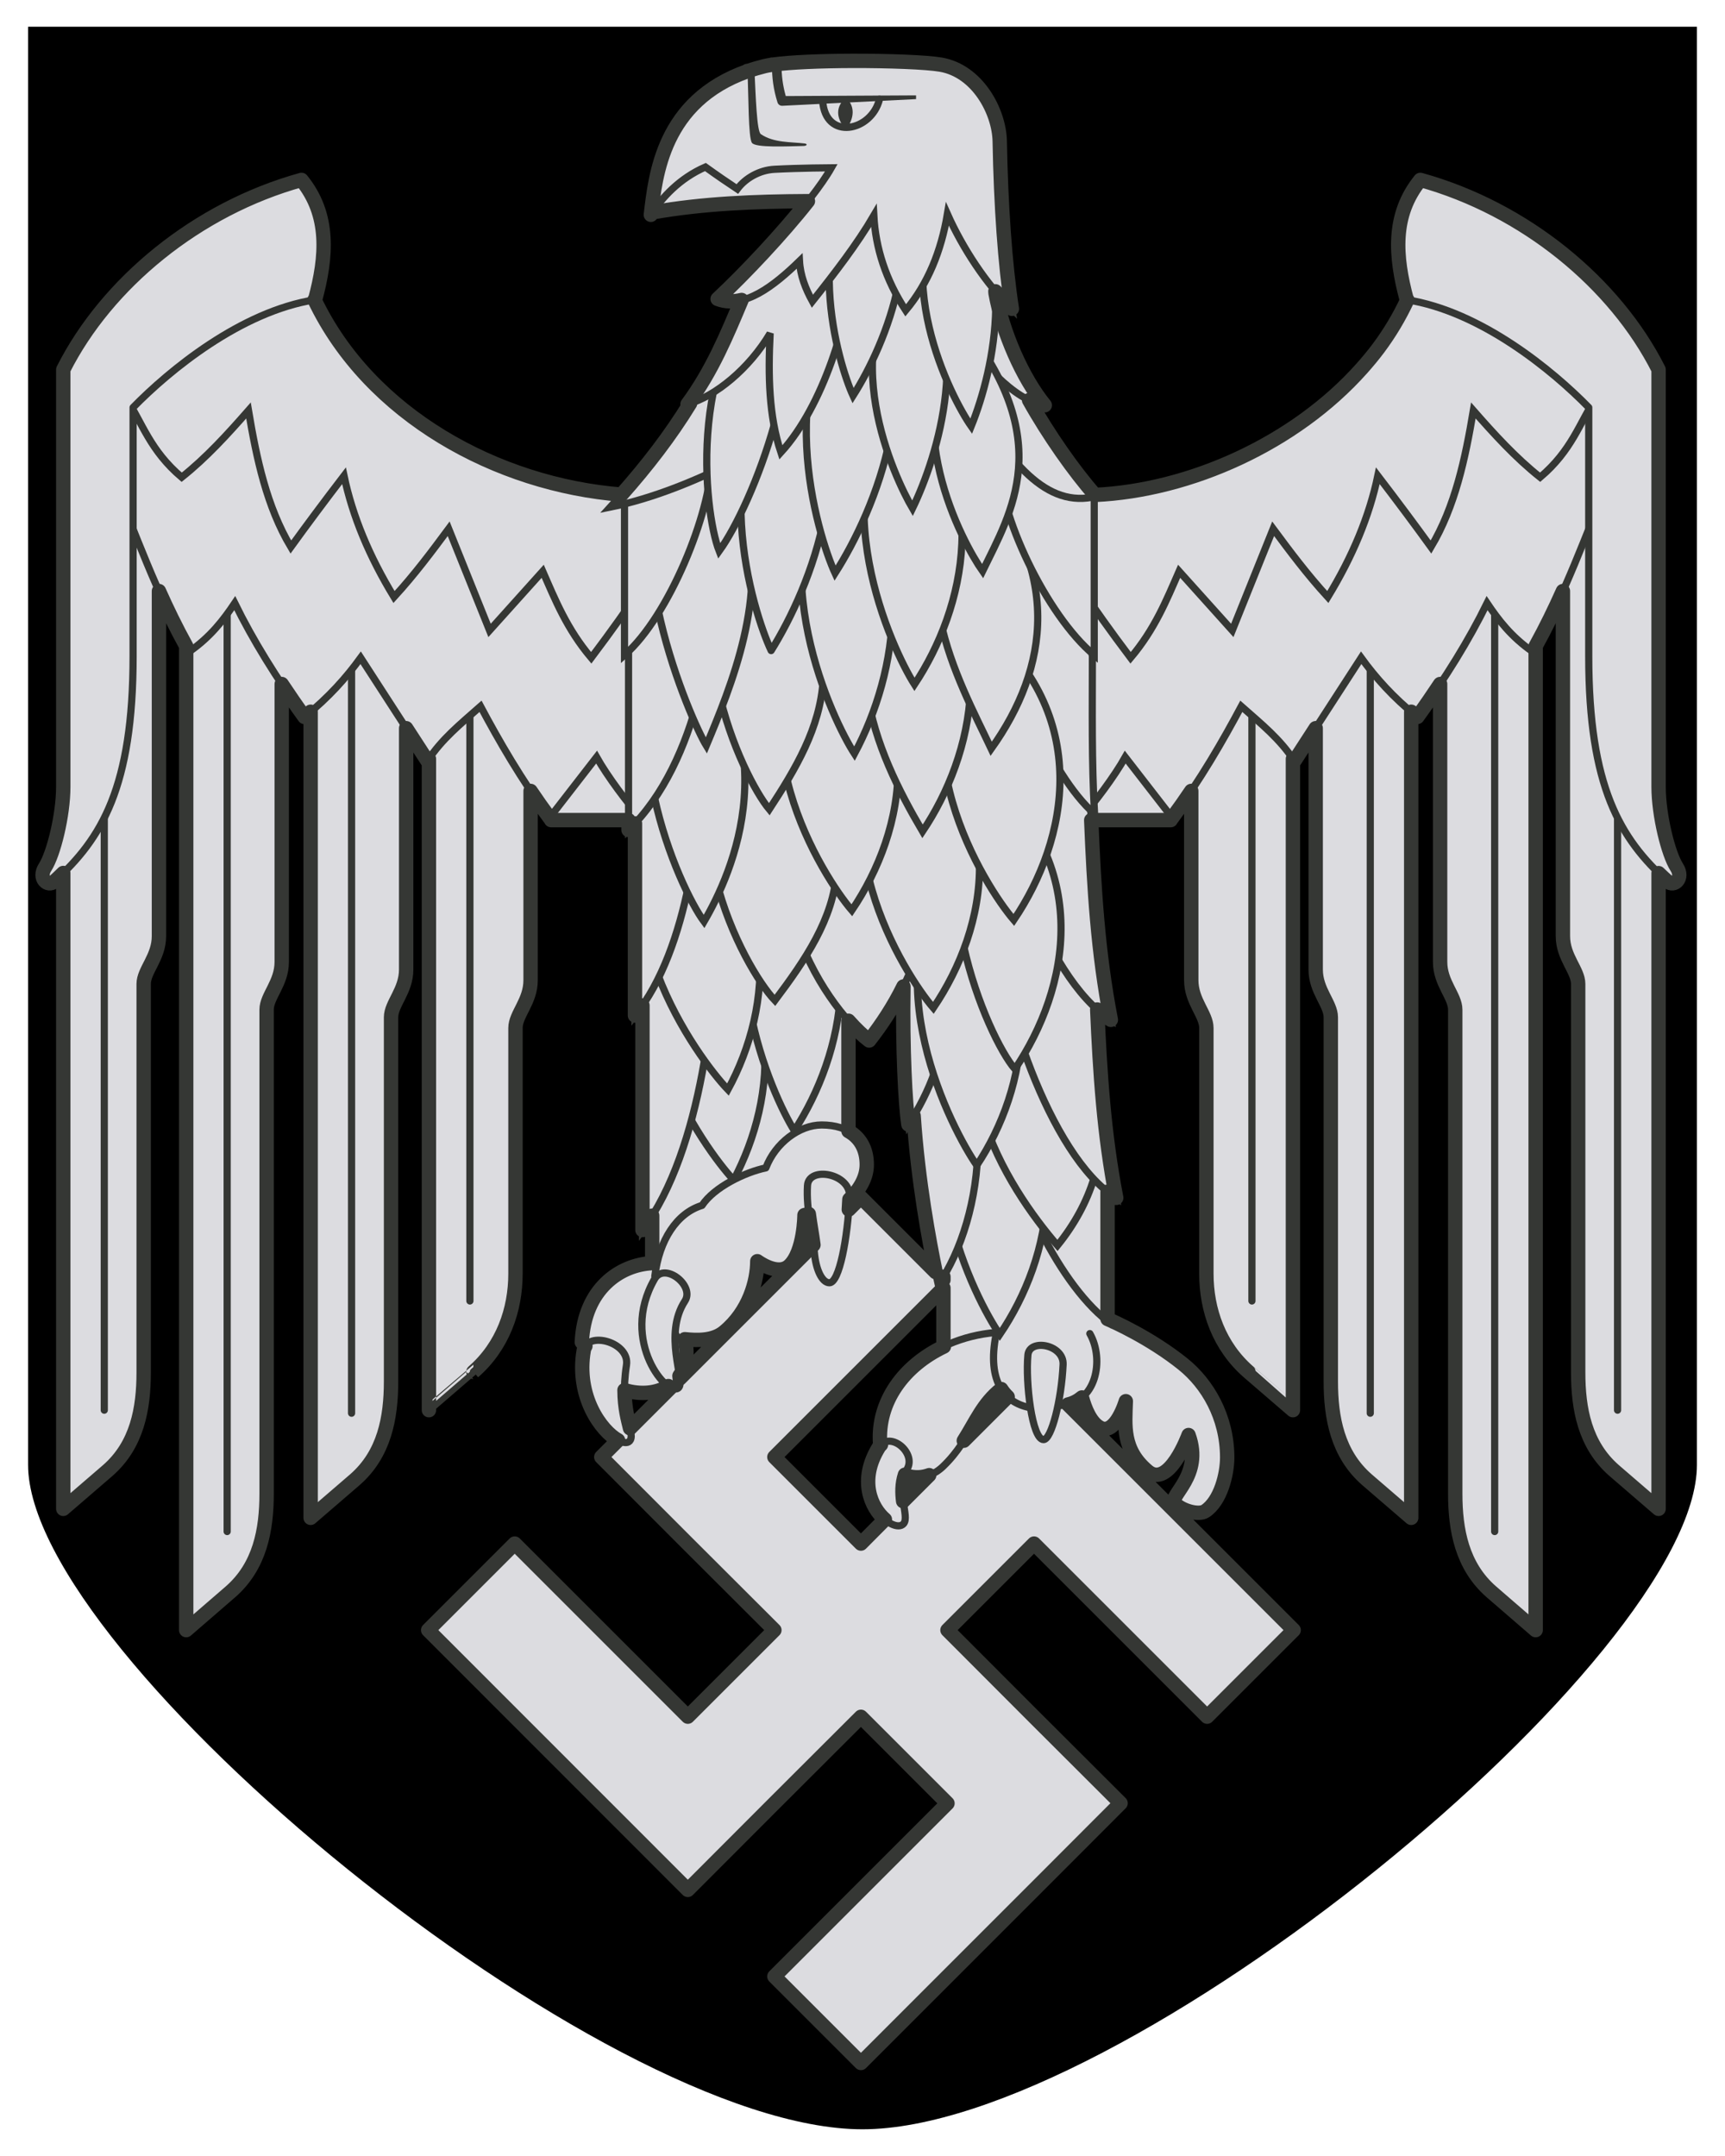 <?xml version="1.0" encoding="UTF-8" standalone="no"?>
<!-- Created with Inkscape (http://www.inkscape.org/) -->
<svg
   xmlns:dc="http://purl.org/dc/elements/1.1/"
   xmlns:cc="http://web.resource.org/cc/"
   xmlns:rdf="http://www.w3.org/1999/02/22-rdf-syntax-ns#"
   xmlns:svg="http://www.w3.org/2000/svg"
   xmlns="http://www.w3.org/2000/svg"
   xmlns:sodipodi="http://sodipodi.sourceforge.net/DTD/sodipodi-0.dtd"
   xmlns:inkscape="http://www.inkscape.org/namespaces/inkscape"
   id="svg2"
   sodipodi:version="0.32"
   inkscape:version="0.45.1"
   width="360"
   height="450"
   version="1.0"
   sodipodi:docbase="C:\Documents and Settings\Flanker\Desktop\Temporanei"
   sodipodi:docname="Early-Lightweight-Parade..svg"
   inkscape:output_extension="org.inkscape.output.svg.inkscape">
  <defs
     id="defs5" />
  <sodipodi:namedview
     inkscape:window-height="1005"
     inkscape:window-width="1280"
     inkscape:pageshadow="2"
     inkscape:pageopacity="0.0"
     guidetolerance="10.0"
     gridtolerance="10.0"
     objecttolerance="10.0"
     borderopacity="1.0"
     bordercolor="#666666"
     pagecolor="#ffffff"
     id="base"
     inkscape:zoom="0.78958336"
     inkscape:cx="343.29173"
     inkscape:cy="292.68663"
     inkscape:window-x="0"
     inkscape:window-y="0"
     inkscape:current-layer="svg2"
     width="360px"
     height="450px"
     inkscape:showpageshadow="false" />
  <g
     transform="matrix(0.186,0,0,0.186,-154.135,876.098)"
     id="g2512" />
  <g
     transform="matrix(0.186,0,0,0.186,-154.135,876.098)"
     id="g2514" />
  <g
     transform="matrix(0.186,0,0,0.186,-367.235,1055.205)"
     id="g2516" />
  <g
     transform="matrix(0.186,0,0,0.186,-367.235,1055.205)"
     id="g2518" />
  <g
     transform="matrix(0.186,0,0,0.186,76.297,876.743)"
     id="g2562" />
  <g
     transform="matrix(0.186,0,0,0.186,76.297,876.743)"
     id="g2564" />
  <g
     transform="matrix(0.186,0,0,0.186,-136.802,1055.851)"
     id="g2566" />
  <g
     transform="matrix(0.186,0,0,0.186,-136.802,1055.851)"
     id="g2568" />
  <g
     transform="matrix(0.186,0,0,0.186,-154.135,876.098)"
     id="g5405" />
  <g
     transform="matrix(0.186,0,0,0.186,-154.135,876.098)"
     id="g8230" />
  <g
     transform="matrix(0.186,0,0,0.186,-367.235,1055.205)"
     id="g8616" />
  <g
     transform="matrix(0.186,0,0,0.186,-367.235,1055.205)"
     id="g8621" />
  <g
     transform="matrix(0.186,0,0,0.186,76.297,876.743)"
     id="g2388" />
  <g
     transform="matrix(0.186,0,0,0.186,76.297,876.743)"
     id="g2390" />
  <g
     transform="matrix(0.186,0,0,0.186,-136.802,1055.851)"
     id="g2392" />
  <g
     transform="matrix(0.186,0,0,0.186,-136.802,1055.851)"
     id="g2394" />
  <g
     id="g3591"
     transform="matrix(0.151,0,0,0.151,-2074.092,237.97)" />
  <g
     id="g3597"
     transform="matrix(-0.151,0,0,0.151,-1916.601,237.97)" />
  <g
     transform="matrix(0.186,0,0,0.186,-873.598,916.403)"
     id="g19250" />
  <g
     transform="matrix(0.186,0,0,0.186,-873.598,916.403)"
     id="g19252" />
  <g
     transform="matrix(0.186,0,0,0.186,-1086.697,1095.51)"
     id="g19254" />
  <g
     transform="matrix(0.186,0,0,0.186,-1086.697,1095.51)"
     id="g19256" />
  <g
     transform="translate(-755.386,-121.674)"
     id="g21645" />
  <g
     transform="matrix(0.186,0,0,0.186,147.413,1070.613)"
     id="g33103" />
  <g
     transform="matrix(0.186,0,0,0.186,147.413,1070.613)"
     id="g33105" />
  <g
     transform="matrix(0.186,0,0,0.186,-65.687,1249.72)"
     id="g33107" />
  <g
     transform="matrix(0.186,0,0,0.186,-65.687,1249.72)"
     id="g33109" />
  <g
     transform="matrix(0.186,0,0,0.186,377.845,1071.259)"
     id="g33111" />
  <g
     transform="matrix(0.186,0,0,0.186,377.845,1071.259)"
     id="g33113" />
  <g
     transform="matrix(0.186,0,0,0.186,164.746,1250.366)"
     id="g33115" />
  <g
     transform="matrix(0.186,0,0,0.186,164.746,1250.366)"
     id="g33117" />
  <g
     transform="matrix(0.186,0,0,0.186,147.413,1070.613)"
     id="g33119" />
  <g
     transform="matrix(0.186,0,0,0.186,147.413,1070.613)"
     id="g33121" />
  <g
     transform="matrix(0.186,0,0,0.186,-65.687,1249.72)"
     id="g33123" />
  <g
     transform="matrix(0.186,0,0,0.186,-65.687,1249.72)"
     id="g33125" />
  <g
     transform="matrix(0.186,0,0,0.186,377.845,1071.259)"
     id="g33127" />
  <g
     transform="matrix(0.186,0,0,0.186,377.845,1071.259)"
     id="g33129" />
  <g
     transform="matrix(0.186,0,0,0.186,164.746,1250.366)"
     id="g33131" />
  <g
     transform="matrix(0.186,0,0,0.186,164.746,1250.366)"
     id="g33133" />
  <g
     id="g33135"
     transform="matrix(0.151,0,0,0.151,-1772.544,432.485)" />
  <g
     id="g33137"
     transform="matrix(-0.151,0,0,0.151,-1615.053,432.485)" />
  <g
     transform="matrix(0.186,0,0,0.186,-572.05,1110.918)"
     id="g33139" />
  <g
     transform="matrix(0.186,0,0,0.186,-572.05,1110.918)"
     id="g33141" />
  <g
     transform="matrix(0.186,0,0,0.186,-785.149,1290.026)"
     id="g33143" />
  <g
     transform="matrix(0.186,0,0,0.186,-785.149,1290.026)"
     id="g33145" />
  <g
     transform="translate(-453.838,72.841)"
     id="g33147" />
  <g
     transform="matrix(0.186,0,0,0.186,331.074,878.697)"
     id="g3740" />
  <g
     transform="matrix(0.186,0,0,0.186,331.074,878.697)"
     id="g3742" />
  <g
     transform="matrix(0.186,0,0,0.186,117.975,1057.804)"
     id="g3744" />
  <g
     transform="matrix(0.186,0,0,0.186,117.975,1057.804)"
     id="g3746" />
  <g
     transform="matrix(0.186,0,0,0.186,561.507,879.342)"
     id="g3748" />
  <g
     transform="matrix(0.186,0,0,0.186,561.507,879.342)"
     id="g3750" />
  <g
     transform="matrix(0.186,0,0,0.186,348.407,1058.45)"
     id="g3752" />
  <g
     transform="matrix(0.186,0,0,0.186,348.407,1058.45)"
     id="g3754" />
  <g
     transform="matrix(0.186,0,0,0.186,331.074,878.697)"
     id="g3756" />
  <g
     transform="matrix(0.186,0,0,0.186,331.074,878.697)"
     id="g3758" />
  <g
     transform="matrix(0.186,0,0,0.186,117.975,1057.804)"
     id="g3760" />
  <g
     transform="matrix(0.186,0,0,0.186,117.975,1057.804)"
     id="g3762" />
  <g
     transform="matrix(0.186,0,0,0.186,561.507,879.342)"
     id="g3764" />
  <g
     transform="matrix(0.186,0,0,0.186,561.507,879.342)"
     id="g3766" />
  <g
     transform="matrix(0.186,0,0,0.186,348.407,1058.45)"
     id="g3768" />
  <g
     transform="matrix(0.186,0,0,0.186,348.407,1058.45)"
     id="g3770" />
  <g
     id="g3772"
     transform="matrix(0.151,0,0,0.151,-1588.882,240.569)" />
  <g
     id="g3774"
     transform="matrix(-0.151,0,0,0.151,-1431.391,240.569)" />
  <g
     transform="matrix(0.186,0,0,0.186,-388.389,919.002)"
     id="g3776" />
  <g
     transform="matrix(0.186,0,0,0.186,-388.389,919.002)"
     id="g3778" />
  <g
     transform="matrix(0.186,0,0,0.186,-601.488,1098.109)"
     id="g3780" />
  <g
     transform="matrix(0.186,0,0,0.186,-601.488,1098.109)"
     id="g3782" />
  <g
     transform="translate(-270.176,-119.075)"
     id="g3784" />
  <g
     transform="matrix(0.186,0,0,0.186,168.835,964.57)"
     id="g9663" />
  <g
     transform="matrix(0.186,0,0,0.186,168.835,964.57)"
     id="g9665" />
  <g
     transform="matrix(0.186,0,0,0.186,-44.265,1143.678)"
     id="g9667" />
  <g
     transform="matrix(0.186,0,0,0.186,-44.265,1143.678)"
     id="g9669" />
  <g
     transform="matrix(0.186,0,0,0.186,399.268,965.216)"
     id="g9671" />
  <g
     transform="matrix(0.186,0,0,0.186,399.268,965.216)"
     id="g9673" />
  <g
     transform="matrix(0.186,0,0,0.186,186.168,1144.323)"
     id="g9675" />
  <g
     transform="matrix(0.186,0,0,0.186,186.168,1144.323)"
     id="g9677" />
  <g
     transform="matrix(0.186,0,0,0.186,168.835,964.57)"
     id="g9679" />
  <g
     transform="matrix(0.186,0,0,0.186,168.835,964.57)"
     id="g9681" />
  <g
     transform="matrix(0.186,0,0,0.186,-44.265,1143.678)"
     id="g9683" />
  <g
     transform="matrix(0.186,0,0,0.186,-44.265,1143.678)"
     id="g9685" />
  <g
     transform="matrix(0.186,0,0,0.186,399.268,965.216)"
     id="g9687" />
  <g
     transform="matrix(0.186,0,0,0.186,399.268,965.216)"
     id="g9689" />
  <g
     transform="matrix(0.186,0,0,0.186,186.168,1144.323)"
     id="g9691" />
  <g
     transform="matrix(0.186,0,0,0.186,186.168,1144.323)"
     id="g9693" />
  <g
     id="g9695"
     transform="matrix(0.151,0,0,0.151,-1751.121,326.443)" />
  <g
     id="g9697"
     transform="matrix(-0.151,0,0,0.151,-1593.631,326.443)" />
  <g
     transform="matrix(0.186,0,0,0.186,-550.628,1004.876)"
     id="g9699" />
  <g
     transform="matrix(0.186,0,0,0.186,-550.628,1004.876)"
     id="g9701" />
  <g
     transform="matrix(0.186,0,0,0.186,-763.727,1183.983)"
     id="g9703" />
  <g
     transform="matrix(0.186,0,0,0.186,-763.727,1183.983)"
     id="g9705" />
  <g
     transform="translate(-432.415,-33.201)"
     id="g9707" />
  <g
     transform="matrix(0.186,0,0,0.186,391.61,1176.206)"
     id="g2786" />
  <g
     transform="matrix(0.186,0,0,0.186,391.61,1176.206)"
     id="g2788" />
  <g
     transform="matrix(0.186,0,0,0.186,178.51,1355.313)"
     id="g2790" />
  <g
     transform="matrix(0.186,0,0,0.186,178.51,1355.313)"
     id="g2792" />
  <g
     transform="matrix(0.186,0,0,0.186,622.042,1176.852)"
     id="g2794" />
  <g
     transform="matrix(0.186,0,0,0.186,622.042,1176.852)"
     id="g2796" />
  <g
     transform="matrix(0.186,0,0,0.186,408.943,1355.959)"
     id="g2798" />
  <g
     transform="matrix(0.186,0,0,0.186,408.943,1355.959)"
     id="g2800" />
  <g
     transform="matrix(0.186,0,0,0.186,391.61,1176.206)"
     id="g2804" />
  <g
     transform="matrix(0.186,0,0,0.186,391.61,1176.206)"
     id="g2806" />
  <g
     transform="matrix(0.186,0,0,0.186,178.51,1355.313)"
     id="g2808" />
  <g
     transform="matrix(0.186,0,0,0.186,178.51,1355.313)"
     id="g2810" />
  <g
     transform="matrix(0.186,0,0,0.186,622.042,1176.852)"
     id="g2812" />
  <g
     transform="matrix(0.186,0,0,0.186,622.042,1176.852)"
     id="g2814" />
  <g
     transform="matrix(0.186,0,0,0.186,408.943,1355.959)"
     id="g2816" />
  <g
     transform="matrix(0.186,0,0,0.186,408.943,1355.959)"
     id="g2818" />
  <g
     transform="matrix(0.186,0,0,0.186,130.731,1027.187)"
     id="g5282" />
  <g
     transform="matrix(0.186,0,0,0.186,130.731,1027.187)"
     id="g5284" />
  <g
     transform="matrix(0.186,0,0,0.186,-82.368,1206.294)"
     id="g5286" />
  <g
     transform="matrix(0.186,0,0,0.186,-82.368,1206.294)"
     id="g5288" />
  <g
     transform="matrix(0.186,0,0,0.186,361.164,1027.833)"
     id="g5290" />
  <g
     transform="matrix(0.186,0,0,0.186,361.164,1027.833)"
     id="g5292" />
  <g
     transform="matrix(0.186,0,0,0.186,148.064,1206.94)"
     id="g5294" />
  <g
     transform="matrix(0.186,0,0,0.186,148.064,1206.94)"
     id="g5296" />
  <g
     transform="matrix(0.186,0,0,0.186,130.731,1027.187)"
     id="g5302" />
  <g
     transform="matrix(0.186,0,0,0.186,130.731,1027.187)"
     id="g5304" />
  <g
     transform="matrix(0.186,0,0,0.186,-82.368,1206.294)"
     id="g5306" />
  <g
     transform="matrix(0.186,0,0,0.186,-82.368,1206.294)"
     id="g5308" />
  <g
     transform="matrix(0.186,0,0,0.186,361.164,1027.833)"
     id="g5310" />
  <g
     transform="matrix(0.186,0,0,0.186,361.164,1027.833)"
     id="g5312" />
  <g
     transform="matrix(0.186,0,0,0.186,148.064,1206.94)"
     id="g5314" />
  <g
     transform="matrix(0.186,0,0,0.186,148.064,1206.94)"
     id="g5316" />
  <g
     transform="matrix(0.186,0,0,0.186,109.503,922.116)"
     id="g10856" />
  <g
     transform="matrix(0.186,0,0,0.186,109.503,922.116)"
     id="g10858" />
  <g
     transform="matrix(0.186,0,0,0.186,-103.596,1101.223)"
     id="g10860" />
  <g
     transform="matrix(0.186,0,0,0.186,-103.596,1101.223)"
     id="g10862" />
  <g
     transform="matrix(0.186,0,0,0.186,339.936,922.761)"
     id="g10864" />
  <g
     transform="matrix(0.186,0,0,0.186,339.936,922.761)"
     id="g10866" />
  <g
     transform="matrix(0.186,0,0,0.186,126.836,1101.869)"
     id="g10868" />
  <g
     transform="matrix(0.186,0,0,0.186,126.836,1101.869)"
     id="g10870" />
  <g
     transform="matrix(0.186,0,0,0.186,109.503,922.116)"
     id="g10874" />
  <g
     transform="matrix(0.186,0,0,0.186,109.503,922.116)"
     id="g10876" />
  <g
     transform="matrix(0.186,0,0,0.186,-103.596,1101.223)"
     id="g10878" />
  <g
     transform="matrix(0.186,0,0,0.186,-103.596,1101.223)"
     id="g10880" />
  <g
     transform="matrix(0.186,0,0,0.186,339.936,922.761)"
     id="g10882" />
  <g
     transform="matrix(0.186,0,0,0.186,339.936,922.761)"
     id="g10884" />
  <g
     transform="matrix(0.186,0,0,0.186,126.836,1101.869)"
     id="g10886" />
  <g
     transform="matrix(0.186,0,0,0.186,126.836,1101.869)"
     id="g10888" />
  <g
     id="g22205"
     transform="translate(-137.266,-27.356)">
    <path
       sodipodi:nodetypes="ccsccc"
       id="path5398"
       d="M 143.125,32.931 L 143.125,333.094 C 143.125,373.19 262.823,471.781 317.25,471.781 C 371.673,471.781 491.406,373.19 491.406,333.094 L 491.406,32.931 L 143.125,32.931 z "
       style="opacity:1;color:#000000;fill:#000000;fill-opacity:1;fill-rule:evenodd;stroke:none;stroke-width:0.6;stroke-linecap:round;stroke-linejoin:round;marker:none;marker-start:none;marker-mid:none;marker-end:none;stroke-miterlimit:4;stroke-dasharray:none;stroke-dashoffset:0;stroke-opacity:1;visibility:visible;display:inline;overflow:visible;enable-background:accumulate" />
    <path
       sodipodi:nodetypes="ccccc"
       id="path16057"
       d="M 273.365,222.755 L 273.365,300.667 L 314.336,267.532 L 314.336,222.755 L 273.365,222.755 z "
       style="opacity:1;color:#000000;fill:#dcdce0;fill-opacity:1;fill-rule:evenodd;stroke:#353734;stroke-width:1.5;stroke-linecap:butt;stroke-linejoin:miter;marker:none;marker-start:none;marker-mid:none;marker-end:none;stroke-miterlimit:4;stroke-dasharray:none;stroke-dashoffset:0;stroke-opacity:1;visibility:visible;display:inline;overflow:visible;enable-background:accumulate" />
    <path
       sodipodi:nodetypes="ccccc"
       id="path15086"
       d="M 276.275,291.152 C 268.905,289.968 259.288,294.761 258.7,307.496 L 267.544,317.459 C 276.081,320.041 283.265,314.211 279.522,304.697 L 276.275,291.152 z "
       style="opacity:1;color:#000000;fill:#dcdce0;fill-opacity:1;fill-rule:evenodd;stroke:#353734;stroke-width:1.5;stroke-linecap:round;stroke-linejoin:round;marker:none;marker-start:none;marker-mid:none;marker-end:none;stroke-miterlimit:4;stroke-dasharray:none;stroke-dashoffset:0;stroke-opacity:1;visibility:visible;display:inline;overflow:visible;enable-background:accumulate" />
    <path
       sodipodi:nodetypes="ccc"
       id="path10189"
       d="M 290.373,273.645 C 284.342,267.184 262.585,237.067 278.348,212.255 C 302.132,230.803 299.415,256.572 290.373,273.645 z "
       style="color:#000000;fill:#dcdce0;fill-opacity:1;fill-rule:evenodd;stroke:#353734;stroke-width:1.5;stroke-linecap:butt;stroke-linejoin:miter;marker:none;marker-start:none;marker-mid:none;marker-end:none;stroke-miterlimit:4;stroke-dasharray:none;stroke-dashoffset:0;stroke-opacity:1;visibility:visible;display:inline;overflow:visible;enable-background:accumulate" />
    <path
       sodipodi:nodetypes="ccssccscsccc"
       id="path15084"
       d="M 283.776,278.95 C 286.32,275.114 292.744,272.023 297.097,271.114 C 299.075,265.91 304.095,262.159 308.739,262.159 C 314.505,262.159 318.142,265.154 318.142,270.443 C 318.142,273.906 315.799,276.958 312.769,279.174 L 305.157,280.965 C 305.157,280.965 305.1,288.577 302.022,291.488 C 299.578,293.8 295.306,290.592 295.306,290.592 C 295.295,294.734 293.584,301.096 288.365,305.369 C 285.633,307.606 281.276,307.052 278.738,306.712 C 276.574,302.757 274.596,298.279 273.925,293.727 C 274.837,286.166 278.512,280.557 283.776,278.95 z "
       style="opacity:1;color:#000000;fill:#dcdce0;fill-opacity:1;fill-rule:evenodd;stroke:#353734;stroke-width:1.5;stroke-linecap:round;stroke-linejoin:round;marker:none;marker-start:none;marker-mid:none;marker-end:none;stroke-miterlimit:4;stroke-dasharray:none;stroke-dashoffset:0;stroke-opacity:1;visibility:visible;display:inline;overflow:visible;enable-background:accumulate" />
    <path
       id="rect7338"
       d="M 226.617,367.606 L 280.811,421.8 L 298.881,403.73 L 316.936,385.675 L 335.005,403.745 L 298.881,439.869 L 316.936,457.924 L 353.06,421.8 L 371.13,403.73 L 353.075,385.675 L 335.005,367.606 L 353.075,349.536 L 389.199,385.661 L 407.254,367.606 L 371.13,331.481 L 353.06,313.412 L 335.005,331.467 L 316.936,349.536 L 298.881,331.481 L 335.005,295.357 L 316.936,277.287 L 262.742,331.481 L 280.811,349.551 L 298.866,367.606 L 280.811,385.661 L 244.687,349.536 L 226.617,367.606 z "
       style="fill:#dcdce0;fill-opacity:1;stroke:#353734;stroke-width:1.5;stroke-linecap:round;stroke-linejoin:miter;stroke-miterlimit:4;stroke-dasharray:none;stroke-opacity:1" />
    <path
       sodipodi:nodetypes="cscscsssscccccc"
       id="path13128"
       d="M 362.472,316.339 C 362.472,316.339 363.476,323.585 366.829,325.341 C 370.08,327.043 372.211,319.81 372.211,319.81 C 372.052,324.875 371.405,329.899 376.757,334.409 C 381.224,338.172 385.308,326.862 385.308,326.862 C 388.406,335.408 381.037,339.576 382.436,341.125 C 383.801,342.637 387.403,343.691 388.808,342.759 C 392.013,340.635 393.368,335.014 393.368,331.564 C 393.368,323.051 389.207,316.127 384.188,312.085 C 376.807,306.141 367.957,302.458 367.957,302.458 L 367.957,278.726 L 334.15,278.726 L 334.15,308.279 L 339.187,315.22 L 362.472,316.339 z "
       style="color:#000000;fill:#dcdce0;fill-opacity:1;fill-rule:evenodd;stroke:#353734;stroke-width:1.5;stroke-linecap:round;stroke-linejoin:round;marker:none;marker-start:none;marker-mid:none;marker-end:none;stroke-miterlimit:4;stroke-dasharray:none;stroke-dashoffset:0;stroke-opacity:1;visibility:visible;display:inline;overflow:visible;enable-background:accumulate" />
    <path
       sodipodi:nodetypes="cccscc"
       id="path13124"
       d="M 345.008,305.481 C 331.173,306.695 320.086,316.451 320.941,328.653 L 326.202,335.258 C 326.202,335.258 330.282,337.092 334.115,333.396 C 340.38,327.354 340.748,321.081 347.023,316.675 L 345.008,305.481 z "
       style="color:#000000;fill:#dcdce0;fill-opacity:1;fill-rule:evenodd;stroke:#353734;stroke-width:1.5;stroke-linecap:round;stroke-linejoin:round;marker:none;marker-start:none;marker-mid:none;marker-end:none;stroke-miterlimit:4;stroke-dasharray:none;stroke-dashoffset:0;stroke-opacity:1;visibility:visible;display:inline;overflow:visible;enable-background:accumulate" />
    <path
       sodipodi:nodetypes="cccc"
       id="path13126"
       d="M 345.344,304.921 C 342.983,315.276 346.617,320.066 352.173,321.153 L 358.553,320.705 C 366.08,320.444 367.8,311.114 364.71,305.705"
       style="color:#000000;fill:#dcdce0;fill-opacity:1;fill-rule:evenodd;stroke:#353734;stroke-width:1.5;stroke-linecap:round;stroke-linejoin:round;marker:none;marker-start:none;marker-mid:none;marker-end:none;stroke-miterlimit:4;stroke-dasharray:none;stroke-dashoffset:0;stroke-opacity:1;visibility:visible;display:inline;overflow:visible;enable-background:accumulate" />
    <path
       style="color:#000000;fill:#dcdce0;fill-opacity:1;fill-rule:evenodd;stroke:#353734;stroke-width:1.5;stroke-linecap:round;stroke-linejoin:round;marker:none;marker-start:none;marker-mid:none;marker-end:none;stroke-miterlimit:4;stroke-dasharray:none;stroke-dashoffset:0;stroke-opacity:1;visibility:visible;display:inline;overflow:visible;enable-background:accumulate"
       d="M 320.671,329.451 C 322.841,325.92 328.406,330.401 326.667,333.818 C 324.118,338.828 327.162,343.802 325.849,345.373 C 323.78,347.848 314.187,340.002 320.671,329.451 z "
       id="path12151"
       sodipodi:nodetypes="csss" />
    <path
       style="color:#000000;fill:#dcdce0;fill-opacity:1;fill-rule:evenodd;stroke:#353734;stroke-width:1.5;stroke-linecap:round;stroke-linejoin:round;marker:none;marker-start:none;marker-mid:none;marker-end:none;stroke-miterlimit:4;stroke-dasharray:none;stroke-dashoffset:0;stroke-opacity:1;visibility:visible;display:inline;overflow:visible;enable-background:accumulate"
       d="M 351.786,310.172 C 352.11,306.649 359.319,308.01 359.13,312.159 C 358.787,319.64 356.684,327.831 355.051,327.831 C 352.642,327.831 351.257,315.915 351.786,310.172 z "
       id="path13122"
       sodipodi:nodetypes="csss" />
    <path
       sodipodi:nodetypes="cccc"
       id="path9210"
       d="M 368.416,269.816 L 368.416,303.13 C 357.468,294.583 347.581,272.286 347.371,261.487 L 368.416,269.816 z "
       style="opacity:1;color:#000000;fill:#dcdce0;fill-opacity:1;fill-rule:evenodd;stroke:#353734;stroke-width:1.5;stroke-linecap:butt;stroke-linejoin:miter;marker:none;marker-start:none;marker-mid:none;marker-end:none;stroke-miterlimit:4;stroke-dasharray:none;stroke-dashoffset:0;stroke-opacity:1;visibility:visible;display:inline;overflow:visible;enable-background:accumulate" />
    <path
       style="color:#000000;fill:#dcdce0;fill-opacity:1;fill-rule:evenodd;stroke:#353734;stroke-width:1.5;stroke-linecap:butt;stroke-linejoin:miter;marker:none;marker-start:none;marker-mid:none;marker-end:none;stroke-miterlimit:4;stroke-dasharray:none;stroke-dashoffset:0;stroke-opacity:1;visibility:visible;display:inline;overflow:visible;enable-background:accumulate"
       d="M 345.914,305.887 C 340.992,298.818 324.048,266.17 342.223,243.34 C 362.514,264.353 356.701,289.978 345.914,305.887 z "
       id="path10183"
       sodipodi:nodetypes="ccc" />
    <path
       sodipodi:nodetypes="ccc"
       id="path14111"
       d="M 333.086,295.526 C 331.614,288.932 324.04,252.485 329.615,231.713 C 346.727,252.725 342.651,281.517 333.086,295.526 z "
       style="color:#000000;fill:#dcdce0;fill-opacity:1;fill-rule:evenodd;stroke:#353734;stroke-width:1.5;stroke-linecap:butt;stroke-linejoin:miter;marker:none;marker-start:none;marker-mid:none;marker-end:none;stroke-miterlimit:4;stroke-dasharray:none;stroke-dashoffset:0;stroke-opacity:1;visibility:visible;display:inline;overflow:visible;enable-background:accumulate" />
    <path
       style="color:#000000;fill:#dcdce0;fill-opacity:1;fill-rule:evenodd;stroke:#353734;stroke-width:1.5;stroke-linecap:butt;stroke-linejoin:miter;marker:none;marker-start:none;marker-mid:none;marker-end:none;stroke-miterlimit:4;stroke-dasharray:none;stroke-dashoffset:0;stroke-opacity:1;visibility:visible;display:inline;overflow:visible;enable-background:accumulate"
       d="M 326.857,262.061 C 325.857,255.423 324.847,229.672 327.298,210.2 C 338.75,231.165 335.898,248.154 326.857,262.061 z "
       id="path15082"
       sodipodi:nodetypes="ccc" />
    <path
       sodipodi:nodetypes="ccc"
       id="path10181"
       d="M 357.957,287.305 C 347.788,275.534 329.165,247.588 349.595,224.757 C 370.57,246.72 372.162,269.774 357.957,287.305 z "
       style="color:#000000;fill:#dcdce0;fill-opacity:1;fill-rule:evenodd;stroke:#353734;stroke-width:1.5;stroke-linecap:butt;stroke-linejoin:miter;marker:none;marker-start:none;marker-mid:none;marker-end:none;stroke-miterlimit:4;stroke-dasharray:none;stroke-dashoffset:0;stroke-opacity:1;visibility:visible;display:inline;overflow:visible;enable-background:accumulate" />
    <path
       sodipodi:nodetypes="cccc"
       id="path9208"
       d="M 365.954,231.845 C 366.56,247.248 367.222,261.98 370.208,277.383 C 356.196,268.668 345.362,234.533 345.132,219.844 L 365.954,231.845 z "
       style="opacity:1;color:#000000;fill:#dcdce0;fill-opacity:1;fill-rule:evenodd;stroke:#353734;stroke-width:1.5;stroke-linecap:butt;stroke-linejoin:miter;marker:none;marker-start:none;marker-mid:none;marker-end:none;stroke-miterlimit:4;stroke-dasharray:none;stroke-dashoffset:0;stroke-opacity:1;visibility:visible;display:inline;overflow:visible;enable-background:accumulate" />
    <path
       sodipodi:nodetypes="ccccccc"
       id="path2423"
       d="M 432.734,85.805 C 422.816,112.902 390.262,130.765 362.76,130.765 L 362.76,198.522 L 381.599,198.522 L 382.707,166.86 C 400.762,159.261 433.74,129.257 440.016,99.42 L 432.734,85.805 z "
       style="color:#000000;fill:#dcdce0;fill-opacity:1;fill-rule:evenodd;stroke:#353734;stroke-width:1.5;stroke-linecap:round;stroke-linejoin:round;marker:none;marker-start:none;marker-mid:none;marker-end:none;stroke-miterlimit:4;stroke-dasharray:none;stroke-dashoffset:0;stroke-opacity:1;visibility:visible;display:inline;overflow:visible;enable-background:accumulate" />
    <path
       id="path6846"
       d="M 483.406,126.344 L 463.438,128.875 L 463.438,222.75 C 463.438,227.173 466.625,229.876 466.625,232.719 L 466.625,313.781 C 466.625,321.371 467.992,328.924 474.125,334.281 C 474.125,334.281 483.406,342.281 483.406,342.281 L 483.406,126.344 z M 457.75,140.594 L 437.813,143.125 L 437.813,228.125 C 437.813,232.548 440.969,235.251 440.969,238.094 L 440.969,339.094 C 440.969,346.683 442.367,354.237 448.5,359.594 C 448.5,359.594 457.75,367.594 457.75,367.594 L 457.75,140.594 z M 431.781,155.469 L 411.844,158 L 411.844,229.719 C 411.844,234.142 415,236.845 415,239.688 L 415,315.688 C 415,323.277 416.398,330.83 422.531,336.188 C 422.531,336.188 431.781,344.156 431.781,344.156 L 431.781,155.469 z M 407.094,164.312 L 385.875,166.875 L 385.875,231.938 C 385.875,236.361 389.031,239.064 389.031,241.906 L 389.031,293.188 C 389.031,300.777 391.679,308.33 397.813,313.688 C 397.813,313.688 407.094,321.687 407.094,321.688 L 407.094,164.312 z "
       style="color:#000000;fill:#dcdce0;fill-opacity:1;fill-rule:evenodd;stroke:#353734;stroke-width:1.5;stroke-linecap:round;stroke-linejoin:round;marker:none;marker-start:none;marker-mid:none;marker-end:none;stroke-miterlimit:4;stroke-dasharray:none;stroke-dashoffset:0;stroke-opacity:1;visibility:visible;display:inline;overflow:visible;enable-background:accumulate" />
    <path
       style="color:#000000;fill:#dcdce0;fill-opacity:1;fill-rule:evenodd;stroke:#353734;stroke-width:1.5;stroke-linecap:round;stroke-linejoin:round;marker:none;marker-start:none;marker-mid:none;marker-end:none;stroke-miterlimit:4;stroke-dasharray:none;stroke-dashoffset:0;stroke-opacity:1;visibility:visible;display:inline;overflow:visible;enable-background:accumulate"
       d="M 201.138,85.805 C 211.056,112.902 243.609,130.765 271.111,130.765 L 271.111,198.522 L 252.272,198.522 L 251.164,166.86 C 233.109,159.261 200.131,129.257 193.855,99.42 L 201.138,85.805 z "
       id="path5342"
       sodipodi:nodetypes="ccccccc" />
    <path
       style="color:#000000;fill:#dcdce0;fill-opacity:1;fill-rule:evenodd;stroke:#353734;stroke-width:1.5;stroke-linecap:round;stroke-linejoin:round;marker:none;marker-start:none;marker-mid:none;marker-end:none;stroke-miterlimit:4;stroke-dasharray:none;stroke-dashoffset:0;stroke-opacity:1;visibility:visible;display:inline;overflow:visible;enable-background:accumulate"
       d="M 150.465,126.344 L 170.434,128.875 L 170.434,222.75 C 170.434,227.173 167.246,229.876 167.246,232.719 L 167.246,313.781 C 167.246,321.371 165.879,328.924 159.746,334.281 C 159.746,334.281 150.465,342.281 150.465,342.281 L 150.465,126.344 z M 176.121,140.594 L 196.059,143.125 L 196.059,228.125 C 196.059,232.548 192.902,235.251 192.902,238.094 L 192.902,339.094 C 192.902,346.683 191.504,354.237 185.371,359.594 C 185.371,359.594 176.121,367.594 176.121,367.594 L 176.121,140.594 z M 202.09,155.469 L 222.027,158 L 222.027,229.719 C 222.027,234.142 218.871,236.845 218.871,239.688 L 218.871,315.688 C 218.871,323.277 217.473,330.83 211.34,336.188 C 211.34,336.188 202.09,344.156 202.09,344.156 L 202.09,155.469 z M 226.777,164.312 L 247.996,166.875 L 247.996,231.938 C 247.996,236.361 244.84,239.064 244.84,241.906 L 244.84,293.188 C 244.84,300.777 242.192,308.33 236.059,313.688 C 236.059,313.688 226.777,321.687 226.777,321.688 L 226.777,164.312 z "
       id="path5344" />
    <path
       d="M 398.538,165.277 L 398.538,298.892 M 423.235,156.728 L 423.235,322.322 M 449.198,142.164 L 449.198,347.018 M 474.844,128.232 L 474.844,321.689 M 235.333,165.277 L 235.333,298.892 M 210.636,156.728 L 210.636,322.322 M 184.673,142.164 L 184.673,347.018 M 159.027,128.232 L 159.027,321.689"
       style="color:#000000;fill:none;fill-opacity:1;fill-rule:evenodd;stroke:#353734;stroke-width:1.5;stroke-linecap:round;stroke-linejoin:round;marker:none;marker-start:none;marker-mid:none;marker-end:none;stroke-miterlimit:4;stroke-dasharray:none;stroke-dashoffset:0;stroke-opacity:1;visibility:visible;display:inline;overflow:visible;enable-background:accumulate"
       id="path6848" />
    <path
       sodipodi:nodetypes="ccccccccccccccccc"
       id="path2427"
       d="M 362.443,198.522 C 365.527,195.233 369.925,189.257 372.1,185.383 L 381.916,198.048 C 387.823,190.091 392.521,181.89 396.322,174.776 C 400.655,178.607 404.311,181.516 407.404,186.174 L 421.335,164.644 C 424.325,168.76 427.957,172.876 433.05,176.992 C 438.939,168.87 443.837,160.946 447.615,153.245 C 449.994,156.78 452.65,160.259 457.114,163.377 C 464.16,150.907 468.11,139.057 473.261,126.966 L 473.261,102.586 L 445.715,87.388 L 415.319,124.749 L 376.691,141.214 L 359.277,141.847 L 359.277,198.522 L 362.443,198.522 z "
       style="color:#000000;fill:#dcdce0;fill-opacity:1;fill-rule:evenodd;stroke:#353734;stroke-width:1.5;stroke-linecap:round;stroke-linejoin:miter;marker:none;marker-start:none;marker-mid:none;marker-end:none;stroke-miterlimit:4;stroke-dasharray:none;stroke-dashoffset:0;stroke-opacity:1;visibility:visible;display:inline;overflow:visible;enable-background:accumulate" />
    <path
       style="color:#000000;fill:#dcdce0;fill-opacity:1;fill-rule:evenodd;stroke:#353734;stroke-width:1.5;stroke-linecap:round;stroke-linejoin:miter;marker:none;marker-start:none;marker-mid:none;marker-end:none;stroke-miterlimit:4;stroke-dasharray:none;stroke-dashoffset:0;stroke-opacity:1;visibility:visible;display:inline;overflow:visible;enable-background:accumulate"
       d="M 271.428,198.522 C 268.344,195.233 263.947,189.257 261.771,185.383 L 251.955,198.048 C 246.048,190.091 241.35,181.89 237.549,174.776 C 233.217,178.607 229.56,181.516 226.467,186.174 L 212.536,164.644 C 209.546,168.76 205.914,172.876 200.821,176.992 C 194.932,168.87 190.034,160.946 186.256,153.245 C 183.877,156.78 181.221,160.259 176.758,163.377 C 169.711,150.907 165.761,139.057 160.61,126.966 L 160.61,102.586 L 188.156,87.388 L 218.552,124.749 L 257.18,141.214 L 274.594,141.847 L 274.594,198.522 L 271.428,198.522 z "
       id="path5354"
       sodipodi:nodetypes="ccccccccccccccccc" />
    <path
       style="color:#000000;fill:#dcdce0;fill-opacity:1;fill-rule:evenodd;stroke:#353734;stroke-width:1.5;stroke-linecap:round;stroke-linejoin:miter;marker:none;marker-start:none;marker-mid:none;marker-end:none;stroke-miterlimit:4;stroke-dasharray:none;stroke-dashoffset:0;stroke-opacity:1;visibility:visible;display:inline;overflow:visible;enable-background:accumulate"
       d="M 201.152,85.812 C 211.07,112.91 243.619,130.75 271.121,130.75 L 271.121,150.031 C 268.231,154.305 264.884,159.041 260.652,164.656 C 255.571,158.64 253.159,152.61 250.527,146.594 L 239.434,158.938 L 230.902,137.719 C 227.381,142.468 223.842,147.219 219.496,151.969 C 214.351,143.525 210.827,135.1 209.059,126.656 C 204.909,132.072 201.271,136.959 197.965,141.531 C 192.931,133.072 190.822,123.157 189.121,113.031 C 184.779,117.977 180.356,122.854 175.184,126.969 C 168.599,121.375 167.026,115.781 163.465,110.188 L 166.621,96.375 L 201.152,85.812 z "
       id="path5356" />
    <path
       style="color:#000000;fill:#dcdce0;fill-opacity:1;fill-rule:evenodd;stroke:#353734;stroke-width:1.5;stroke-linecap:round;stroke-linejoin:round;marker:none;marker-start:none;marker-mid:none;marker-end:none;stroke-miterlimit:4;stroke-dasharray:none;stroke-dashoffset:0;stroke-opacity:1;visibility:visible;display:inline;overflow:visible;enable-background:accumulate"
       d="M 200.188,64.908 C 206.131,72.247 205.47,80.906 203.037,89.921 C 187.519,92.342 172.554,104.705 165.043,112.401 L 165.043,164.327 C 165.043,191.647 158.45,202.45 148.578,211.346 C 147.234,212.557 145.141,210.71 146.678,208.338 C 148.414,205.66 150.478,197.573 150.478,191.557 L 150.478,104.486 C 159.559,86.463 178.372,70.947 200.188,64.908 z "
       id="path5358"
       sodipodi:nodetypes="ccccssccc" />
    <path
       style="opacity:1;color:#000000;fill:#dcdce0;fill-opacity:1;fill-rule:evenodd;stroke:#353734;stroke-width:1.5;stroke-linecap:butt;stroke-linejoin:miter;marker:none;marker-start:none;marker-mid:none;marker-end:none;stroke-miterlimit:4;stroke-dasharray:none;stroke-dashoffset:0;stroke-opacity:1;visibility:visible;display:inline;overflow:visible;enable-background:accumulate"
       d="M 364.834,194.68 C 365.44,210.083 366.103,224.815 369.088,240.218 C 355.076,231.503 344.243,197.368 344.013,182.679 L 356.912,177.629 L 364.834,194.68 z "
       id="path9206"
       sodipodi:nodetypes="ccccc" />
    <path
       id="path2425"
       d="M 432.719,85.812 C 422.801,112.91 390.252,130.75 362.75,130.75 L 362.75,150.031 C 365.64,154.305 368.987,159.041 373.219,164.656 C 378.3,158.64 380.712,152.61 383.344,146.594 L 394.438,158.938 L 402.969,137.719 C 406.49,142.468 410.029,147.219 414.375,151.969 C 419.521,143.525 423.044,135.1 424.813,126.656 C 428.962,132.072 432.6,136.959 435.906,141.531 C 440.94,133.072 443.049,123.157 444.75,113.031 C 449.092,117.977 453.515,122.854 458.688,126.969 C 465.272,121.375 466.845,115.781 470.406,110.188 L 467.25,96.375 L 432.719,85.812 z "
       style="color:#000000;fill:#dcdce0;fill-opacity:1;fill-rule:evenodd;stroke:#353734;stroke-width:1.5;stroke-linecap:round;stroke-linejoin:miter;marker:none;marker-start:none;marker-mid:none;marker-end:none;stroke-miterlimit:4;stroke-dasharray:none;stroke-dashoffset:0;stroke-opacity:1;visibility:visible;display:inline;overflow:visible;enable-background:accumulate" />
    <path
       sodipodi:nodetypes="cccccc"
       id="path9204"
       d="M 365.244,164.321 C 365.244,175.963 365.072,186.262 365.691,197.232 C 356.257,188.961 347.289,166.711 347.109,156.261 L 345.834,126.033 L 359.758,131.832 L 365.244,164.321 z "
       style="opacity:1;color:#000000;fill:#dcdce0;fill-opacity:1;fill-rule:evenodd;stroke:#353734;stroke-width:1.5;stroke-linecap:butt;stroke-linejoin:miter;marker:none;marker-start:none;marker-mid:none;marker-end:none;stroke-miterlimit:4;stroke-dasharray:none;stroke-dashoffset:0;stroke-opacity:1;visibility:visible;display:inline;overflow:visible;enable-background:accumulate" />
    <path
       sodipodi:nodetypes="ccccssccc"
       id="path2421"
       d="M 433.684,64.908 C 427.74,72.247 428.401,80.906 430.834,89.921 C 446.352,92.342 461.317,104.705 468.829,112.401 L 468.829,164.327 C 468.829,191.647 475.421,202.45 485.293,211.346 C 486.638,212.557 488.73,210.71 487.193,208.338 C 485.458,205.66 483.393,197.573 483.393,191.557 L 483.393,104.486 C 474.312,86.463 455.499,70.947 433.684,64.908 z "
       style="color:#000000;fill:#dcdce0;fill-opacity:1;fill-rule:evenodd;stroke:#353734;stroke-width:1.5;stroke-linecap:round;stroke-linejoin:round;marker:none;marker-start:none;marker-mid:none;marker-end:none;stroke-miterlimit:4;stroke-dasharray:none;stroke-dashoffset:0;stroke-opacity:1;visibility:visible;display:inline;overflow:visible;enable-background:accumulate" />
    <path
       style="color:#000000;fill:#dcdce0;fill-opacity:1;fill-rule:evenodd;stroke:#353734;stroke-width:1.5;stroke-linecap:butt;stroke-linejoin:miter;marker:none;marker-start:none;marker-mid:none;marker-end:none;stroke-miterlimit:4;stroke-dasharray:none;stroke-dashoffset:0;stroke-opacity:1;visibility:visible;display:inline;overflow:visible;enable-background:accumulate"
       d="M 341.119,270.592 C 336.197,263.524 318.719,230.796 336.54,207.966 C 356.772,228.979 351.679,254.683 341.119,270.592 z "
       id="path5313"
       sodipodi:nodetypes="ccc" />
    <path
       style="color:#000000;fill:#dcdce0;fill-opacity:1;fill-rule:evenodd;stroke:#353734;stroke-width:1.5;stroke-linecap:butt;stroke-linejoin:miter;marker:none;marker-start:none;marker-mid:none;marker-end:none;stroke-miterlimit:4;stroke-dasharray:none;stroke-dashoffset:0;stroke-opacity:1;visibility:visible;display:inline;overflow:visible;enable-background:accumulate"
       d="M 303.032,263.349 C 298.605,256.28 283.525,223.632 300.825,200.801 C 319.235,221.814 313.345,247.44 303.032,263.349 z "
       id="path10187"
       sodipodi:nodetypes="ccc" />
    <path
       style="opacity:1;color:#000000;fill:#dcdce0;fill-opacity:1;fill-rule:evenodd;stroke:#353734;stroke-width:1.5;stroke-linecap:butt;stroke-linejoin:miter;marker:none;marker-start:none;marker-mid:none;marker-end:none;stroke-miterlimit:4;stroke-dasharray:none;stroke-dashoffset:0;stroke-opacity:1;visibility:visible;display:inline;overflow:visible;enable-background:accumulate"
       d="M 271.35,228.904 L 271.35,284.1 C 283.964,267.212 286.798,235.168 286.798,219.397 L 271.35,228.904 z "
       id="path5392"
       sodipodi:nodetypes="cccc" />
    <path
       style="color:#000000;fill:#dcdce0;fill-opacity:1;fill-rule:evenodd;stroke:#353734;stroke-width:1.5;stroke-linecap:butt;stroke-linejoin:miter;marker:none;marker-start:none;marker-mid:none;marker-end:none;stroke-miterlimit:4;stroke-dasharray:none;stroke-dashoffset:0;stroke-opacity:1;visibility:visible;display:inline;overflow:visible;enable-background:accumulate"
       d="M 289.185,254.782 C 282.987,248.322 260.512,217.813 276.712,193 C 301.155,211.549 298.478,237.709 289.185,254.782 z "
       id="path10205"
       sodipodi:nodetypes="ccc" />
    <path
       sodipodi:nodetypes="ccc"
       id="path10185"
       d="M 318.654,244.542 C 309.421,237.474 288.462,207.288 312.706,181.995 C 339.707,203.008 331.479,228.186 318.654,244.542 z "
       style="color:#000000;fill:#dcdce0;fill-opacity:1;fill-rule:evenodd;stroke:#353734;stroke-width:1.5;stroke-linecap:butt;stroke-linejoin:miter;marker:none;marker-start:none;marker-mid:none;marker-end:none;stroke-miterlimit:4;stroke-dasharray:none;stroke-dashoffset:0;stroke-opacity:1;visibility:visible;display:inline;overflow:visible;enable-background:accumulate" />
    <path
       style="opacity:1;color:#000000;fill:#dcdce0;fill-opacity:1;fill-rule:evenodd;stroke:#353734;stroke-width:1.5;stroke-linecap:butt;stroke-linejoin:miter;marker:none;marker-start:none;marker-mid:none;marker-end:none;stroke-miterlimit:4;stroke-dasharray:none;stroke-dashoffset:0;stroke-opacity:1;visibility:visible;display:inline;overflow:visible;enable-background:accumulate"
       d="M 349.068,250.493 C 343.289,243.796 328.627,209.524 342.234,188.263 C 365.706,207.748 360.363,233.79 349.068,250.493 z "
       id="path5325"
       sodipodi:nodetypes="ccc" />
    <path
       style="opacity:1;color:#000000;fill:#dcdce0;fill-opacity:1;fill-rule:evenodd;stroke:#353734;stroke-width:1.5;stroke-linecap:butt;stroke-linejoin:miter;marker:none;marker-start:none;marker-mid:none;marker-end:none;stroke-miterlimit:4;stroke-dasharray:none;stroke-dashoffset:0;stroke-opacity:1;visibility:visible;display:inline;overflow:visible;enable-background:accumulate"
       d="M 298.984,236.164 C 292.572,229.467 274.573,196.538 293.193,173.487 C 322.815,201.703 311.515,219.461 298.984,236.164 z "
       id="path5327"
       sodipodi:nodetypes="ccc" />
    <path
       style="opacity:1;color:#000000;fill:#dcdce0;fill-opacity:1;fill-rule:evenodd;stroke:#353734;stroke-width:1.5;stroke-linecap:butt;stroke-linejoin:miter;marker:none;marker-start:none;marker-mid:none;marker-end:none;stroke-miterlimit:4;stroke-dasharray:none;stroke-dashoffset:0;stroke-opacity:1;visibility:visible;display:inline;overflow:visible;enable-background:accumulate"
       d="M 332.053,237.731 C 326.273,231.034 306.014,199.673 325.219,175.502 C 348.691,194.986 343.348,221.028 332.053,237.731 z "
       id="path5321"
       sodipodi:nodetypes="ccc" />
    <path
       sodipodi:nodetypes="ccc"
       id="path5319"
       d="M 315.038,217.358 C 309.258,210.661 288.999,179.299 308.204,155.128 C 331.675,174.613 326.333,200.655 315.038,217.358 z "
       style="opacity:1;color:#000000;fill:#dcdce0;fill-opacity:1;fill-rule:evenodd;stroke:#353734;stroke-width:1.5;stroke-linecap:butt;stroke-linejoin:miter;marker:none;marker-start:none;marker-mid:none;marker-end:none;stroke-miterlimit:4;stroke-dasharray:none;stroke-dashoffset:0;stroke-opacity:1;visibility:visible;display:inline;overflow:visible;enable-background:accumulate" />
    <path
       sodipodi:nodetypes="cccc"
       id="path5390"
       d="M 269.783,193.485 L 269.783,239.322 C 281.117,225.298 283.664,198.687 283.664,185.59 L 269.783,193.485 z "
       style="opacity:1;color:#000000;fill:#dcdce0;fill-opacity:1;fill-rule:evenodd;stroke:#353734;stroke-width:1.5;stroke-linecap:butt;stroke-linejoin:miter;marker:none;marker-start:none;marker-mid:none;marker-end:none;stroke-miterlimit:4;stroke-dasharray:none;stroke-dashoffset:0;stroke-opacity:1;visibility:visible;display:inline;overflow:visible;enable-background:accumulate" />
    <path
       sodipodi:nodetypes="ccc"
       id="path5322"
       d="M 284.195,219.7 C 279.086,212.845 263.57,178.491 278.519,156.073 C 302.575,182.389 290.042,209.646 284.195,219.7 z "
       style="opacity:1;color:#000000;fill:#dcdce0;fill-opacity:1;fill-rule:evenodd;stroke:#353734;stroke-width:1.5;stroke-linecap:butt;stroke-linejoin:miter;marker:none;marker-start:none;marker-mid:none;marker-end:none;stroke-miterlimit:4;stroke-dasharray:none;stroke-dashoffset:0;stroke-opacity:1;visibility:visible;display:inline;overflow:visible;enable-background:accumulate" />
    <path
       style="opacity:1;color:#000000;fill:#dcdce0;fill-opacity:1;fill-rule:evenodd;stroke:#353734;stroke-width:1.5;stroke-linecap:butt;stroke-linejoin:miter;marker:none;marker-start:none;marker-mid:none;marker-end:none;stroke-miterlimit:4;stroke-dasharray:none;stroke-dashoffset:0;stroke-opacity:1;visibility:visible;display:inline;overflow:visible;enable-background:accumulate"
       d="M 297.81,196.27 C 292.226,189.573 276.551,156.644 292.767,133.592 C 318.565,161.808 308.723,179.566 297.81,196.27 z "
       id="path5320"
       sodipodi:nodetypes="ccc" />
    <path
       sodipodi:nodetypes="ccc"
       id="path5323"
       d="M 348.844,219.373 C 343.065,212.676 322.806,181.314 342.011,157.143 C 365.482,176.628 360.14,202.669 348.844,219.373 z "
       style="opacity:1;color:#000000;fill:#dcdce0;fill-opacity:1;fill-rule:evenodd;stroke:#353734;stroke-width:1.5;stroke-linecap:butt;stroke-linejoin:miter;marker:none;marker-start:none;marker-mid:none;marker-end:none;stroke-miterlimit:4;stroke-dasharray:none;stroke-dashoffset:0;stroke-opacity:1;visibility:visible;display:inline;overflow:visible;enable-background:accumulate" />
    <path
       sodipodi:nodetypes="ccc"
       id="path5315"
       d="M 329.796,200.885 C 319.847,183.965 309.636,161.168 327.516,138.337 C 346.543,159.35 340.456,184.976 329.796,200.885 z "
       style="opacity:1;color:#000000;fill:#dcdce0;fill-opacity:1;fill-rule:evenodd;stroke:#353734;stroke-width:1.5;stroke-linecap:butt;stroke-linejoin:miter;marker:none;marker-start:none;marker-mid:none;marker-end:none;stroke-miterlimit:4;stroke-dasharray:none;stroke-dashoffset:0;stroke-opacity:1;visibility:visible;display:inline;overflow:visible;enable-background:accumulate" />
    <path
       style="opacity:1;color:#000000;fill:#dcdce0;fill-opacity:1;fill-rule:evenodd;stroke:#353734;stroke-width:1.5;stroke-linecap:butt;stroke-linejoin:miter;marker:none;marker-start:none;marker-mid:none;marker-end:none;stroke-miterlimit:4;stroke-dasharray:none;stroke-dashoffset:0;stroke-opacity:1;visibility:visible;display:inline;overflow:visible;enable-background:accumulate"
       d="M 315.588,184.67 C 311.167,177.877 295.783,146.064 311.124,121.545 C 329.185,141.31 324.646,167.727 315.588,184.67 z "
       id="path10207"
       sodipodi:nodetypes="ccc" />
    <path
       style="opacity:1;color:#000000;fill:#dcdce0;fill-opacity:1;fill-rule:evenodd;stroke:#353734;stroke-width:1.5;stroke-linecap:butt;stroke-linejoin:miter;marker:none;marker-start:none;marker-mid:none;marker-end:none;stroke-miterlimit:4;stroke-dasharray:none;stroke-dashoffset:0;stroke-opacity:1;visibility:visible;display:inline;overflow:visible;enable-background:accumulate"
       d="M 268.439,153.798 L 268.439,200.59 C 283.247,186.274 286.574,159.108 286.574,145.738 L 268.439,153.798 z "
       id="path5388"
       sodipodi:nodetypes="cccc" />
    <path
       sodipodi:nodetypes="ccsc"
       id="path5318"
       d="M 284.67,182.972 C 281.619,178.016 264.678,139.705 277.569,119.661 C 277.569,119.661 292.304,134.649 292.304,134.649 C 297.923,151.178 289.76,170.793 284.67,182.972 z "
       style="opacity:1;color:#000000;fill:#dcdce0;fill-opacity:1;fill-rule:evenodd;stroke:#353734;stroke-width:1.5;stroke-linecap:butt;stroke-linejoin:miter;marker:none;marker-start:none;marker-mid:none;marker-end:none;stroke-miterlimit:4;stroke-dasharray:none;stroke-dashoffset:0;stroke-opacity:1;visibility:visible;display:inline;overflow:visible;enable-background:accumulate" />
    <path
       style="opacity:1;color:#000000;fill:#dcdce0;fill-opacity:1;fill-rule:evenodd;stroke:#353734;stroke-width:1.5;stroke-linecap:round;stroke-linejoin:round;marker:none;marker-start:none;marker-mid:none;marker-end:none;stroke-miterlimit:4;stroke-dasharray:none;stroke-dashoffset:0;stroke-opacity:1;visibility:visible;display:inline;overflow:visible;enable-background:accumulate"
       d="M 298.201,163.146 C 294.599,155.564 283.41,121.236 303.827,100.811 C 317.889,121.743 306.438,149.959 298.201,163.146 z "
       id="path5309"
       sodipodi:nodetypes="ccc" />
    <path
       sodipodi:nodetypes="cccc"
       id="path5386"
       d="M 267.598,131.857 L 267.598,164.097 C 277.033,155.825 285.552,134.248 285.733,123.797 L 267.598,131.857 z "
       style="opacity:1;color:#000000;fill:#dcdce0;fill-opacity:1;fill-rule:evenodd;stroke:#353734;stroke-width:1.5;stroke-linecap:butt;stroke-linejoin:miter;marker:none;marker-start:none;marker-mid:none;marker-end:none;stroke-miterlimit:4;stroke-dasharray:none;stroke-dashoffset:0;stroke-opacity:1;visibility:visible;display:inline;overflow:visible;enable-background:accumulate" />
    <path
       sodipodi:nodetypes="cccccc"
       id="path5384"
       d="M 282.544,109.469 C 277.565,118.04 271.399,125.82 264.633,133.201 C 273.571,131.414 283.017,127.437 289.709,124.021 L 291.052,109.469 L 287.022,104.991 L 282.544,109.469 z "
       style="opacity:1;color:#000000;fill:#dcdce0;fill-opacity:1;fill-rule:evenodd;stroke:#353734;stroke-width:1.5;stroke-linecap:butt;stroke-linejoin:miter;marker:none;marker-start:none;marker-mid:none;marker-end:none;stroke-miterlimit:4;stroke-dasharray:none;stroke-dashoffset:0;stroke-opacity:1;visibility:visible;display:inline;overflow:visible;enable-background:accumulate" />
    <path
       style="opacity:1;color:#000000;fill:#dcdce0;fill-opacity:1;fill-rule:evenodd;stroke:#353734;stroke-width:1.5;stroke-linecap:butt;stroke-linejoin:miter;marker:none;marker-start:none;marker-mid:none;marker-end:none;stroke-miterlimit:4;stroke-dasharray:none;stroke-dashoffset:0;stroke-opacity:1;visibility:visible;display:inline;overflow:visible;enable-background:accumulate"
       d="M 287.352,142.375 C 284.115,134.143 280.301,99.187 300.602,83.853 C 306.452,101.275 294.583,132.366 287.352,142.375 z "
       id="path2408"
       sodipodi:nodetypes="ccc" />
    <path
       style="opacity:1;color:#000000;fill:#dcdce0;fill-opacity:1;fill-rule:evenodd;stroke:#353734;stroke-width:1.5;stroke-linecap:butt;stroke-linejoin:miter;marker:none;marker-start:none;marker-mid:none;marker-end:none;stroke-miterlimit:4;stroke-dasharray:none;stroke-dashoffset:0;stroke-opacity:1;visibility:visible;display:inline;overflow:visible;enable-background:accumulate"
       d="M 344.125,183.645 C 337.311,169.188 323.964,146.167 340.277,125.128 C 359.304,146.141 356.128,166.841 344.125,183.645 z "
       id="path5317"
       sodipodi:nodetypes="ccc" />
    <path
       style="opacity:1;color:#000000;fill:#dcdce0;fill-opacity:1;fill-rule:evenodd;stroke:#353734;stroke-width:1.5;stroke-linecap:butt;stroke-linejoin:miter;marker:none;marker-start:none;marker-mid:none;marker-end:none;stroke-miterlimit:4;stroke-dasharray:none;stroke-dashoffset:0;stroke-opacity:1;visibility:visible;display:inline;overflow:visible;enable-background:accumulate"
       d="M 365.626,131.382 L 365.626,164.097 C 355.656,155.825 345.448,134.248 345.924,123.797 C 345.924,123.797 351.059,119.593 351.059,119.593 C 351.059,119.593 365.626,131.382 365.626,131.382 z "
       id="path9202"
       sodipodi:nodetypes="cccsc" />
    <path
       sodipodi:nodetypes="ccccc"
       id="path5396"
       d="M 349.038,104.991 C 352.848,113.499 360.608,124.917 366.054,130.962 C 355.83,133.489 347.844,124.478 338.292,107.23 L 340.978,95.812 L 349.038,104.991 z "
       style="opacity:1;color:#000000;fill:#dcdce0;fill-opacity:1;fill-rule:evenodd;stroke:#353734;stroke-width:1.5;stroke-linecap:butt;stroke-linejoin:miter;marker:none;marker-start:none;marker-mid:none;marker-end:none;stroke-miterlimit:4;stroke-dasharray:none;stroke-dashoffset:0;stroke-opacity:1;visibility:visible;display:inline;overflow:visible;enable-background:accumulate" />
    <path
       sodipodi:nodetypes="ccccc"
       id="path5394"
       d="M 344.561,85.065 C 345.234,93.796 349.976,105.428 355.307,111.931 C 348.808,111.05 341.159,101.944 338.068,96.931 L 339.187,84.617 L 344.561,85.065 z "
       style="opacity:1;color:#000000;fill:#dcdce0;fill-opacity:1;fill-rule:evenodd;stroke:#353734;stroke-width:1.5;stroke-linecap:round;stroke-linejoin:round;marker:none;marker-start:none;marker-mid:none;marker-end:none;stroke-miterlimit:4;stroke-dasharray:none;stroke-dashoffset:0;stroke-opacity:1;visibility:visible;display:inline;overflow:visible;enable-background:accumulate" />
    <path
       sodipodi:nodetypes="ccc"
       id="path5311"
       d="M 328.114,170.212 C 323.588,163.143 308.171,130.495 325.858,107.665 C 344.679,128.678 338.658,154.303 328.114,170.212 z "
       style="opacity:1;color:#000000;fill:#dcdce0;fill-opacity:1;fill-rule:evenodd;stroke:#353734;stroke-width:1.5;stroke-linecap:butt;stroke-linejoin:miter;marker:none;marker-start:none;marker-mid:none;marker-end:none;stroke-miterlimit:4;stroke-dasharray:none;stroke-dashoffset:0;stroke-opacity:1;visibility:visible;display:inline;overflow:visible;enable-background:accumulate" />
    <path
       sodipodi:nodetypes="ccc"
       id="path3363"
       d="M 311.537,146.993 C 308.014,139.375 297.179,104.934 317.805,84.72 C 331.651,105.795 319.91,133.892 311.537,146.993 z "
       style="opacity:1;color:#000000;fill:#dcdce0;fill-opacity:1;fill-rule:evenodd;stroke:#353734;stroke-width:1.5;stroke-linecap:butt;stroke-linejoin:miter;marker:none;marker-start:none;marker-mid:none;marker-end:none;stroke-miterlimit:4;stroke-dasharray:none;stroke-dashoffset:0;stroke-opacity:1;visibility:visible;display:inline;overflow:visible;enable-background:accumulate" />
    <path
       sodipodi:nodetypes="ccccccc"
       id="path5382"
       d="M 293.738,85.961 C 290.002,94.49 286.863,103.417 280.753,111.707 C 286.557,110.125 293.629,104.288 297.992,96.931 C 297.549,105.691 297.714,114.207 300.231,121.782 C 309.271,111.859 314.256,94.074 315.232,83.946 L 305.604,76.11 L 293.738,85.961 z "
       style="opacity:1;color:#000000;fill:#dcdce0;fill-opacity:1;fill-rule:evenodd;stroke:#353734;stroke-width:1.5;stroke-linecap:butt;stroke-linejoin:miter;marker:none;marker-start:none;marker-mid:none;marker-end:none;stroke-miterlimit:4;stroke-dasharray:none;stroke-dashoffset:0;stroke-opacity:1;visibility:visible;display:inline;overflow:visible;enable-background:accumulate" />
    <path
       style="opacity:1;color:#000000;fill:#dcdce0;fill-opacity:1;fill-rule:evenodd;stroke:#353734;stroke-width:1.5;stroke-linecap:butt;stroke-linejoin:miter;marker:none;marker-start:none;marker-mid:none;marker-end:none;stroke-miterlimit:4;stroke-dasharray:none;stroke-dashoffset:0;stroke-opacity:1;visibility:visible;display:inline;overflow:visible;enable-background:accumulate"
       d="M 342.328,146.565 C 338.314,140.855 324.001,114.914 338.093,94.653 C 357.762,119.177 348.294,134.273 342.328,146.565 z "
       id="path3361"
       sodipodi:nodetypes="ccc" />
    <path
       sodipodi:nodetypes="csss"
       id="path5857"
       d="M 273.879,294.301 C 275.946,290.709 282.3,295.676 280.211,298.892 C 275.647,305.917 280.258,315.369 278.945,316.939 C 276.876,319.414 266.387,307.315 273.879,294.301 z "
       style="opacity:1;color:#000000;fill:#dcdce0;fill-opacity:1;fill-rule:evenodd;stroke:#353734;stroke-width:1.5;stroke-linecap:round;stroke-linejoin:round;marker:none;marker-start:none;marker-mid:none;marker-end:none;stroke-miterlimit:4;stroke-dasharray:none;stroke-dashoffset:0;stroke-opacity:1;visibility:visible;display:inline;overflow:visible;enable-background:accumulate" />
    <path
       sodipodi:nodetypes="ccccc"
       id="path3353"
       d="M 273.245,71.715 C 284.664,69.653 296.686,69.34 308.786,69.34 L 315.04,60.259 L 277.678,60.259 L 273.245,71.715 z "
       style="opacity:1;color:#000000;fill:#dcdce0;fill-opacity:1;fill-rule:evenodd;stroke:#353734;stroke-width:1.5;stroke-linecap:round;stroke-linejoin:round;marker:none;marker-start:none;marker-mid:none;marker-end:none;stroke-miterlimit:4;stroke-dasharray:none;stroke-dashoffset:0;stroke-opacity:1;visibility:visible;display:inline;overflow:visible;enable-background:accumulate" />
    <path
       sodipodi:nodetypes="ccc"
       id="path3355"
       d="M 327.704,133.456 C 324.168,127.439 310.772,99.657 327.704,81.372 C 340.867,97.681 332.953,122.609 327.704,133.456 z "
       style="opacity:1;color:#000000;fill:#dcdce0;fill-opacity:1;fill-rule:evenodd;stroke:#353734;stroke-width:1.5;stroke-linecap:butt;stroke-linejoin:miter;marker:none;marker-start:none;marker-mid:none;marker-end:none;stroke-miterlimit:4;stroke-dasharray:none;stroke-dashoffset:0;stroke-opacity:1;visibility:visible;display:inline;overflow:visible;enable-background:accumulate" />
    <path
       style="opacity:1;color:#000000;fill:#dcdce0;fill-opacity:1;fill-rule:evenodd;stroke:#353734;stroke-width:1.5;stroke-linecap:butt;stroke-linejoin:miter;marker:none;marker-start:none;marker-mid:none;marker-end:none;stroke-miterlimit:4;stroke-dasharray:none;stroke-dashoffset:0;stroke-opacity:1;visibility:visible;display:inline;overflow:visible;enable-background:accumulate"
       d="M 315.291,109.948 C 312.372,103.608 303.396,74.946 320.484,58.123 C 331.955,75.663 322.228,99.045 315.291,109.948 z "
       id="path3357"
       sodipodi:nodetypes="ccc" />
    <path
       sodipodi:nodetypes="ccc"
       id="path3359"
       d="M 339.953,116.327 C 335.939,110.617 321.943,84.043 335.718,64.415 C 350.163,79.6 344.811,104.352 339.953,116.327 z "
       style="opacity:1;color:#000000;fill:#dcdce0;fill-opacity:1;fill-rule:evenodd;stroke:#353734;stroke-width:1.5;stroke-linecap:butt;stroke-linejoin:miter;marker:none;marker-start:none;marker-mid:none;marker-end:none;stroke-miterlimit:4;stroke-dasharray:none;stroke-dashoffset:0;stroke-opacity:1;visibility:visible;display:inline;overflow:visible;enable-background:accumulate" />
    <path
       sodipodi:nodetypes="ccccccccssscccsc"
       id="path2366"
       d="M 310.765,62.375 C 306.717,69.524 294.755,82.53 287.018,89.763 C 292.588,91.902 298.785,87.026 304.116,81.847 C 304.29,84.885 305.373,87.62 306.807,90.237 C 311.55,84.274 316.137,78.311 319.631,72.348 C 319.995,79.15 322.117,85.757 326.28,92.137 C 330.957,86.545 333.685,79.734 334.987,72.032 C 338.128,79.073 343.134,86.772 348.443,91.821 C 347.015,82.635 346.148,70.037 345.91,56.834 C 345.799,50.642 341.273,42.148 333.562,40.844 C 327.615,39.839 302.611,39.692 296.834,41.161 C 275.755,46.52 274.141,63.383 273.087,72.19 C 275.378,68.618 279.105,64.556 284.485,62.216 C 286.942,63.986 289.099,65.458 291.135,66.807 C 292.822,64.553 295.731,62.859 298.892,62.691 C 304.162,62.411 310.765,62.375 310.765,62.375 z "
       style="opacity:1;color:#000000;fill:#dcdce0;fill-opacity:1;fill-rule:evenodd;stroke:#353734;stroke-width:1.5;stroke-linecap:round;stroke-linejoin:miter;marker:none;marker-start:none;marker-mid:none;marker-end:none;stroke-miterlimit:4;stroke-dasharray:none;stroke-dashoffset:0;stroke-opacity:1;visibility:visible;display:inline;overflow:visible;enable-background:accumulate" />
    <path
       sodipodi:nodetypes="csssscc"
       id="path2368"
       d="M 293.25,42.156 C 293.517,47.546 293.41,56.005 294.19,57.164 C 294.911,58.237 301.607,57.893 304.952,57.825 C 305.702,57.81 305.867,57.382 305.172,57.297 C 302.404,56.959 298.73,57.201 296.048,55.352 C 295.206,54.772 294.989,47.512 294.719,42.062 C 294.719,42.062 293.25,42.156 293.25,42.156 z "
       style="opacity:1;color:#000000;fill:#353734;fill-opacity:1;fill-rule:evenodd;stroke:none;stroke-width:1.5;stroke-linecap:round;stroke-linejoin:round;marker:none;stroke-miterlimit:4;stroke-dasharray:none;stroke-dashoffset:0;stroke-opacity:1;visibility:visible;display:inline;overflow:visible;enable-background:accumulate" />
    <path
       sodipodi:nodetypes="cccccccc"
       id="path2370"
       d="M 298.375,40.844 C 298.346,43.519 298.684,46.065 299.531,48.75 C 299.668,49.167 300.061,49.446 300.5,49.438 L 328.444,48.045 C 328.444,48.045 328.444,47.262 328.444,47.262 L 301.25,47.406 C 300.634,45.206 300.351,43.083 300.375,40.844 C 300.375,40.844 298.375,40.844 298.375,40.844 z "
       style="opacity:1;color:#000000;fill:#353734;fill-opacity:1;fill-rule:evenodd;stroke:none;stroke-width:2;stroke-linecap:round;stroke-linejoin:round;marker:none;stroke-miterlimit:4;stroke-dasharray:none;stroke-dashoffset:0;stroke-opacity:1;visibility:visible;display:inline;overflow:visible;enable-background:accumulate" />
    <path
       sodipodi:nodetypes="cc"
       id="path3345"
       d="M 308.945,48.364 C 309.505,56.791 319.157,54.85 320.818,48.048"
       style="opacity:1;color:#000000;fill:none;fill-opacity:1;fill-rule:evenodd;stroke:#353734;stroke-width:1.5;stroke-linecap:round;stroke-linejoin:round;marker:none;marker-start:none;marker-mid:none;marker-end:none;stroke-miterlimit:4;stroke-dasharray:none;stroke-dashoffset:0;stroke-opacity:1;visibility:visible;display:inline;overflow:visible;enable-background:accumulate" />
    <path
       sodipodi:nodetypes="ccc"
       id="path5303"
       d="M 313.773,48.127 C 312.043,49.842 312.069,51.755 313.773,53.945 C 315.2,51.873 315.385,49.723 313.773,48.127 z "
       style="opacity:1;color:#000000;fill:#353734;fill-opacity:1;fill-rule:evenodd;stroke:#353734;stroke-width:0.6;stroke-linecap:round;stroke-linejoin:round;marker:none;marker-start:none;marker-mid:none;marker-end:none;stroke-miterlimit:4;stroke-dasharray:none;stroke-dashoffset:0;stroke-opacity:1;visibility:visible;display:inline;overflow:visible;enable-background:accumulate" />
    <path
       style="opacity:1;color:#000000;fill:#dcdce0;fill-opacity:1;fill-rule:evenodd;stroke:#353734;stroke-width:1.5;stroke-linecap:round;stroke-linejoin:round;marker:none;marker-start:none;marker-mid:none;marker-end:none;stroke-miterlimit:4;stroke-dasharray:none;stroke-dashoffset:0;stroke-opacity:1;visibility:visible;display:inline;overflow:visible;enable-background:accumulate"
       d="M 259.104,309.175 C 259.809,305.091 268.751,307.478 268.007,312.285 C 266.478,322.166 269.746,326.063 268.832,327.896 C 267.393,330.782 256.848,322.228 259.104,309.175 z "
       id="path11178"
       sodipodi:nodetypes="csss" />
    <path
       sodipodi:nodetypes="cssss"
       id="path12149"
       d="M 305.784,274.809 C 306.027,270.672 314.803,272.276 314.575,277.135 C 314.165,285.897 312.41,295.096 310.363,295.096 C 308.824,295.096 307.512,292.332 307.214,288.695 C 306.873,284.55 305.482,279.892 305.784,274.809 z "
       style="opacity:1;color:#000000;fill:#dcdce0;fill-opacity:1;fill-rule:evenodd;stroke:#353734;stroke-width:1.5;stroke-linecap:round;stroke-linejoin:round;marker:none;marker-start:none;marker-mid:none;marker-end:none;stroke-miterlimit:4;stroke-dasharray:none;stroke-dashoffset:0;stroke-opacity:1;visibility:visible;display:inline;overflow:visible;enable-background:accumulate" />
    <path
       sodipodi:nodetypes="cccssccccccccccccccccssccsccccccscccccccscccccccscccccccccccccccccscccccccccccccccccccccccscscsssscccccccccccccccccccccccccccccccccccccccsscccccssccccccssccccccccscccccccccscscccccccccccscccccccccccccccccc"
       id="path19157"
       d="M 315.125,40.062 C 308.641,40.08 302.209,40.333 298.594,40.844 C 298.551,40.844 298.375,40.844 298.375,40.844 C 298.375,40.854 298.375,40.865 298.375,40.875 C 297.777,40.964 297.258,41.051 296.844,41.156 C 295.687,41.45 294.574,41.765 293.531,42.125 C 293.444,42.131 293.25,42.156 293.25,42.156 C 293.251,42.178 293.249,42.197 293.25,42.219 C 275.554,48.484 274.084,63.907 273.094,72.188 C 273.201,72.02 273.324,71.857 273.438,71.688 C 283.885,69.819 294.825,69.398 305.875,69.344 C 300.449,76.231 292.65,84.498 287.031,89.75 C 288.663,90.377 290.329,90.378 292.031,89.969 C 288.96,97.255 285.91,104.718 280.75,111.719 C 280.925,111.671 281.104,111.618 281.281,111.562 C 277.136,118.332 272.275,124.598 266.969,130.594 C 241.032,128.541 214.402,114.037 202.906,89.938 C 202.949,89.931 202.989,89.913 203.031,89.906 C 205.464,80.892 206.131,72.245 200.188,64.906 C 178.372,70.945 159.55,86.478 150.469,104.5 L 150.469,191.562 C 150.469,197.579 148.423,205.666 146.688,208.344 C 145.15,210.716 147.249,212.555 148.594,211.344 C 149.244,210.758 149.848,210.169 150.469,209.562 L 150.469,342.281 C 150.469,342.281 159.75,334.281 159.75,334.281 C 165.883,328.924 167.25,321.371 167.25,313.781 L 167.25,232.719 C 167.25,229.876 170.438,227.173 170.438,222.75 L 170.438,150.719 C 172.134,154.515 173.981,158.333 176.125,162.219 L 176.125,367.594 C 176.125,367.594 185.375,359.594 185.375,359.594 C 191.508,354.237 192.906,346.683 192.906,339.094 L 192.906,238.094 C 192.906,235.251 196.063,232.548 196.062,228.125 L 196.062,170.125 C 197.571,172.398 199.141,174.695 200.812,177 C 201.256,176.641 201.672,176.265 202.094,175.906 L 202.094,344.156 C 202.094,344.156 211.344,336.188 211.344,336.188 C 217.477,330.83 218.875,323.277 218.875,315.688 L 218.875,239.688 C 218.875,236.845 222.031,234.142 222.031,229.719 L 222.031,179.344 L 226.469,186.188 C 226.569,186.036 226.679,185.898 226.781,185.75 L 226.781,321.688 C 226.781,321.687 236.063,313.688 236.062,313.688 C 242.196,308.33 244.844,300.777 244.844,293.188 L 244.844,241.906 C 244.844,239.064 248,236.361 248,231.938 L 248,192.438 C 249.256,194.313 250.584,196.197 251.969,198.062 L 252.25,197.688 L 252.281,198.531 L 268.438,198.531 L 268.438,200.594 C 268.9,200.146 269.341,199.69 269.781,199.219 L 269.781,239.312 C 270.324,238.641 270.841,237.945 271.344,237.219 L 271.344,284.094 C 272.053,283.144 272.726,282.134 273.375,281.094 L 273.375,291 C 266.605,291.326 259.2,296.39 258.688,307.5 L 259.438,308.312 C 259.284,308.559 259.15,308.86 259.094,309.188 C 257.421,318.871 262.778,326.071 266.25,327.969 L 262.75,331.469 L 280.812,349.562 L 298.875,367.594 L 280.812,385.656 L 244.688,349.531 L 226.625,367.594 L 280.812,421.812 L 298.875,403.719 L 316.938,385.688 L 335,403.75 L 298.875,439.875 L 316.938,457.938 L 353.062,421.812 L 371.125,403.719 L 353.062,385.688 L 335,367.594 L 353.062,349.531 L 389.188,385.656 L 407.25,367.594 L 371.125,331.469 L 360.156,320.5 C 361.297,320.235 362.253,319.706 363.062,319.031 C 363.675,321.285 364.837,324.293 366.844,325.344 C 370.094,327.046 372.219,319.812 372.219,319.812 C 372.06,324.878 371.398,329.897 376.75,334.406 C 381.216,338.169 385.312,326.875 385.312,326.875 C 388.41,335.421 381.039,339.576 382.438,341.125 C 383.802,342.637 387.407,343.682 388.812,342.75 C 392.017,340.626 393.375,335.013 393.375,331.562 C 393.375,323.05 389.206,316.135 384.188,312.094 C 377.342,306.581 369.549,303.146 368.406,302.656 L 368.406,276.094 C 369.003,276.565 369.609,276.996 370.219,277.375 C 367.639,264.066 366.823,251.236 366.25,238.062 C 367.183,238.89 368.128,239.618 369.094,240.219 C 366.359,226.109 365.578,212.546 365,198.531 L 381.594,198.531 L 381.625,197.688 L 381.906,198.062 C 383.292,196.196 384.619,194.313 385.875,192.438 L 385.875,231.938 C 385.875,236.361 389.031,239.064 389.031,241.906 L 389.031,293.188 C 389.031,300.777 391.679,308.33 397.812,313.688 C 397.812,313.688 407.094,321.687 407.094,321.688 L 407.094,185.75 C 407.196,185.898 407.306,186.036 407.406,186.188 L 411.844,179.344 L 411.844,229.719 C 411.844,234.142 415,236.845 415,239.688 L 415,315.688 C 415,323.277 416.398,330.83 422.531,336.188 C 422.531,336.188 431.781,344.156 431.781,344.156 L 431.781,175.906 C 432.203,176.265 432.619,176.641 433.062,177 C 434.734,174.695 436.304,172.398 437.812,170.125 L 437.812,228.125 C 437.812,232.548 440.969,235.251 440.969,238.094 L 440.969,339.094 C 440.969,346.683 442.367,354.237 448.5,359.594 C 448.5,359.594 457.75,367.594 457.75,367.594 L 457.75,162.219 C 459.894,158.333 461.741,154.515 463.438,150.719 L 463.438,222.75 C 463.438,227.173 466.625,229.876 466.625,232.719 L 466.625,313.781 C 466.625,321.371 467.992,328.924 474.125,334.281 C 474.125,334.281 483.406,342.281 483.406,342.281 L 483.406,209.594 C 484.017,210.19 484.642,210.768 485.281,211.344 C 486.626,212.555 488.725,210.716 487.188,208.344 C 485.452,205.666 483.406,197.579 483.406,191.562 L 483.406,104.5 C 474.325,86.478 455.503,70.945 433.688,64.906 C 427.744,72.245 428.411,80.892 430.844,89.906 C 430.886,89.913 430.926,89.931 430.969,89.938 C 429.315,93.479 427.302,96.868 424.938,100.031 C 423.848,101.489 422.688,102.879 421.469,104.25 C 407.552,119.9 385.642,129.736 365.781,130.656 C 361.551,125.892 356.042,118.068 352.031,110.875 C 353.135,111.408 354.246,111.793 355.312,111.938 C 350.666,106.269 346.479,96.706 345.031,88.562 C 345.026,88.427 345.007,88.292 345,88.156 C 346.117,89.481 347.275,90.707 348.438,91.812 C 347.009,82.627 346.144,70.047 345.906,56.844 C 345.795,50.652 341.274,42.147 333.562,40.844 C 330.589,40.341 322.842,40.041 315.125,40.062 z M 325.812,233.25 C 325.59,246.194 326.216,257.897 326.844,262.062 C 327.228,261.472 327.576,260.852 327.938,260.25 C 328.842,273.94 331.275,286.848 332.531,292.875 L 316.938,277.281 L 314.406,279.812 C 314.46,279.111 314.494,278.391 314.531,277.688 C 316.65,275.671 318.156,273.182 318.156,270.438 C 318.156,267.176 316.756,264.79 314.344,263.438 L 314.344,240.406 C 315.902,242.17 317.391,243.563 318.656,244.531 C 321.337,241.112 323.813,237.322 325.812,233.25 z M 306.062,280.75 C 306.357,282.999 306.768,285.157 307.031,287.188 L 279.125,315.094 C 279.106,314.913 279.091,314.731 279.062,314.531 C 280.414,312.611 280.916,309.99 280.188,306.875 C 282.73,307.15 286.092,307.245 288.375,305.375 C 293.594,301.102 295.302,294.736 295.312,290.594 C 295.312,290.594 299.587,293.812 302.031,291.5 C 305.109,288.589 305.156,280.969 305.156,280.969 L 306.062,280.75 z M 334.156,293.844 L 334.156,294.5 L 333.906,294.25 C 333.989,294.116 334.074,293.98 334.156,293.844 z M 334.156,296.188 L 334.156,308.281 L 334.25,308.406 C 325.915,312.38 320.322,319.87 320.938,328.656 L 321.125,328.875 C 320.965,329.035 320.792,329.217 320.656,329.438 C 316.438,336.301 319.046,342.022 321.938,344.5 L 316.938,349.531 L 298.875,331.469 L 334.156,296.188 z M 276.75,316.656 C 276.916,316.77 277.094,316.888 277.25,316.969 L 268.75,325.469 C 268.356,323.753 267.606,321.339 267.594,317.5 C 271.104,318.545 274.374,318.127 276.75,316.656 z M 346.219,317.281 C 346.603,317.89 347.065,318.441 347.562,318.906 L 338.406,328.062 C 340.93,324.098 342.403,320.302 346.219,317.281 z M 326.125,335.156 L 326.188,335.25 C 326.188,335.25 328.45,336.257 331.188,335.25 L 325.75,340.688 C 325.538,339.032 325.481,337.126 326.125,335.156 z "
       style="opacity:1;color:#000000;fill:none;fill-opacity:1;fill-rule:evenodd;stroke:#353734;stroke-width:3;stroke-linecap:butt;stroke-linejoin:round;marker:none;marker-start:none;marker-mid:none;marker-end:none;stroke-miterlimit:4.1;stroke-dasharray:none;stroke-dashoffset:0;stroke-opacity:1;visibility:visible;display:inline;overflow:visible;enable-background:accumulate" />
  </g>
</svg>
